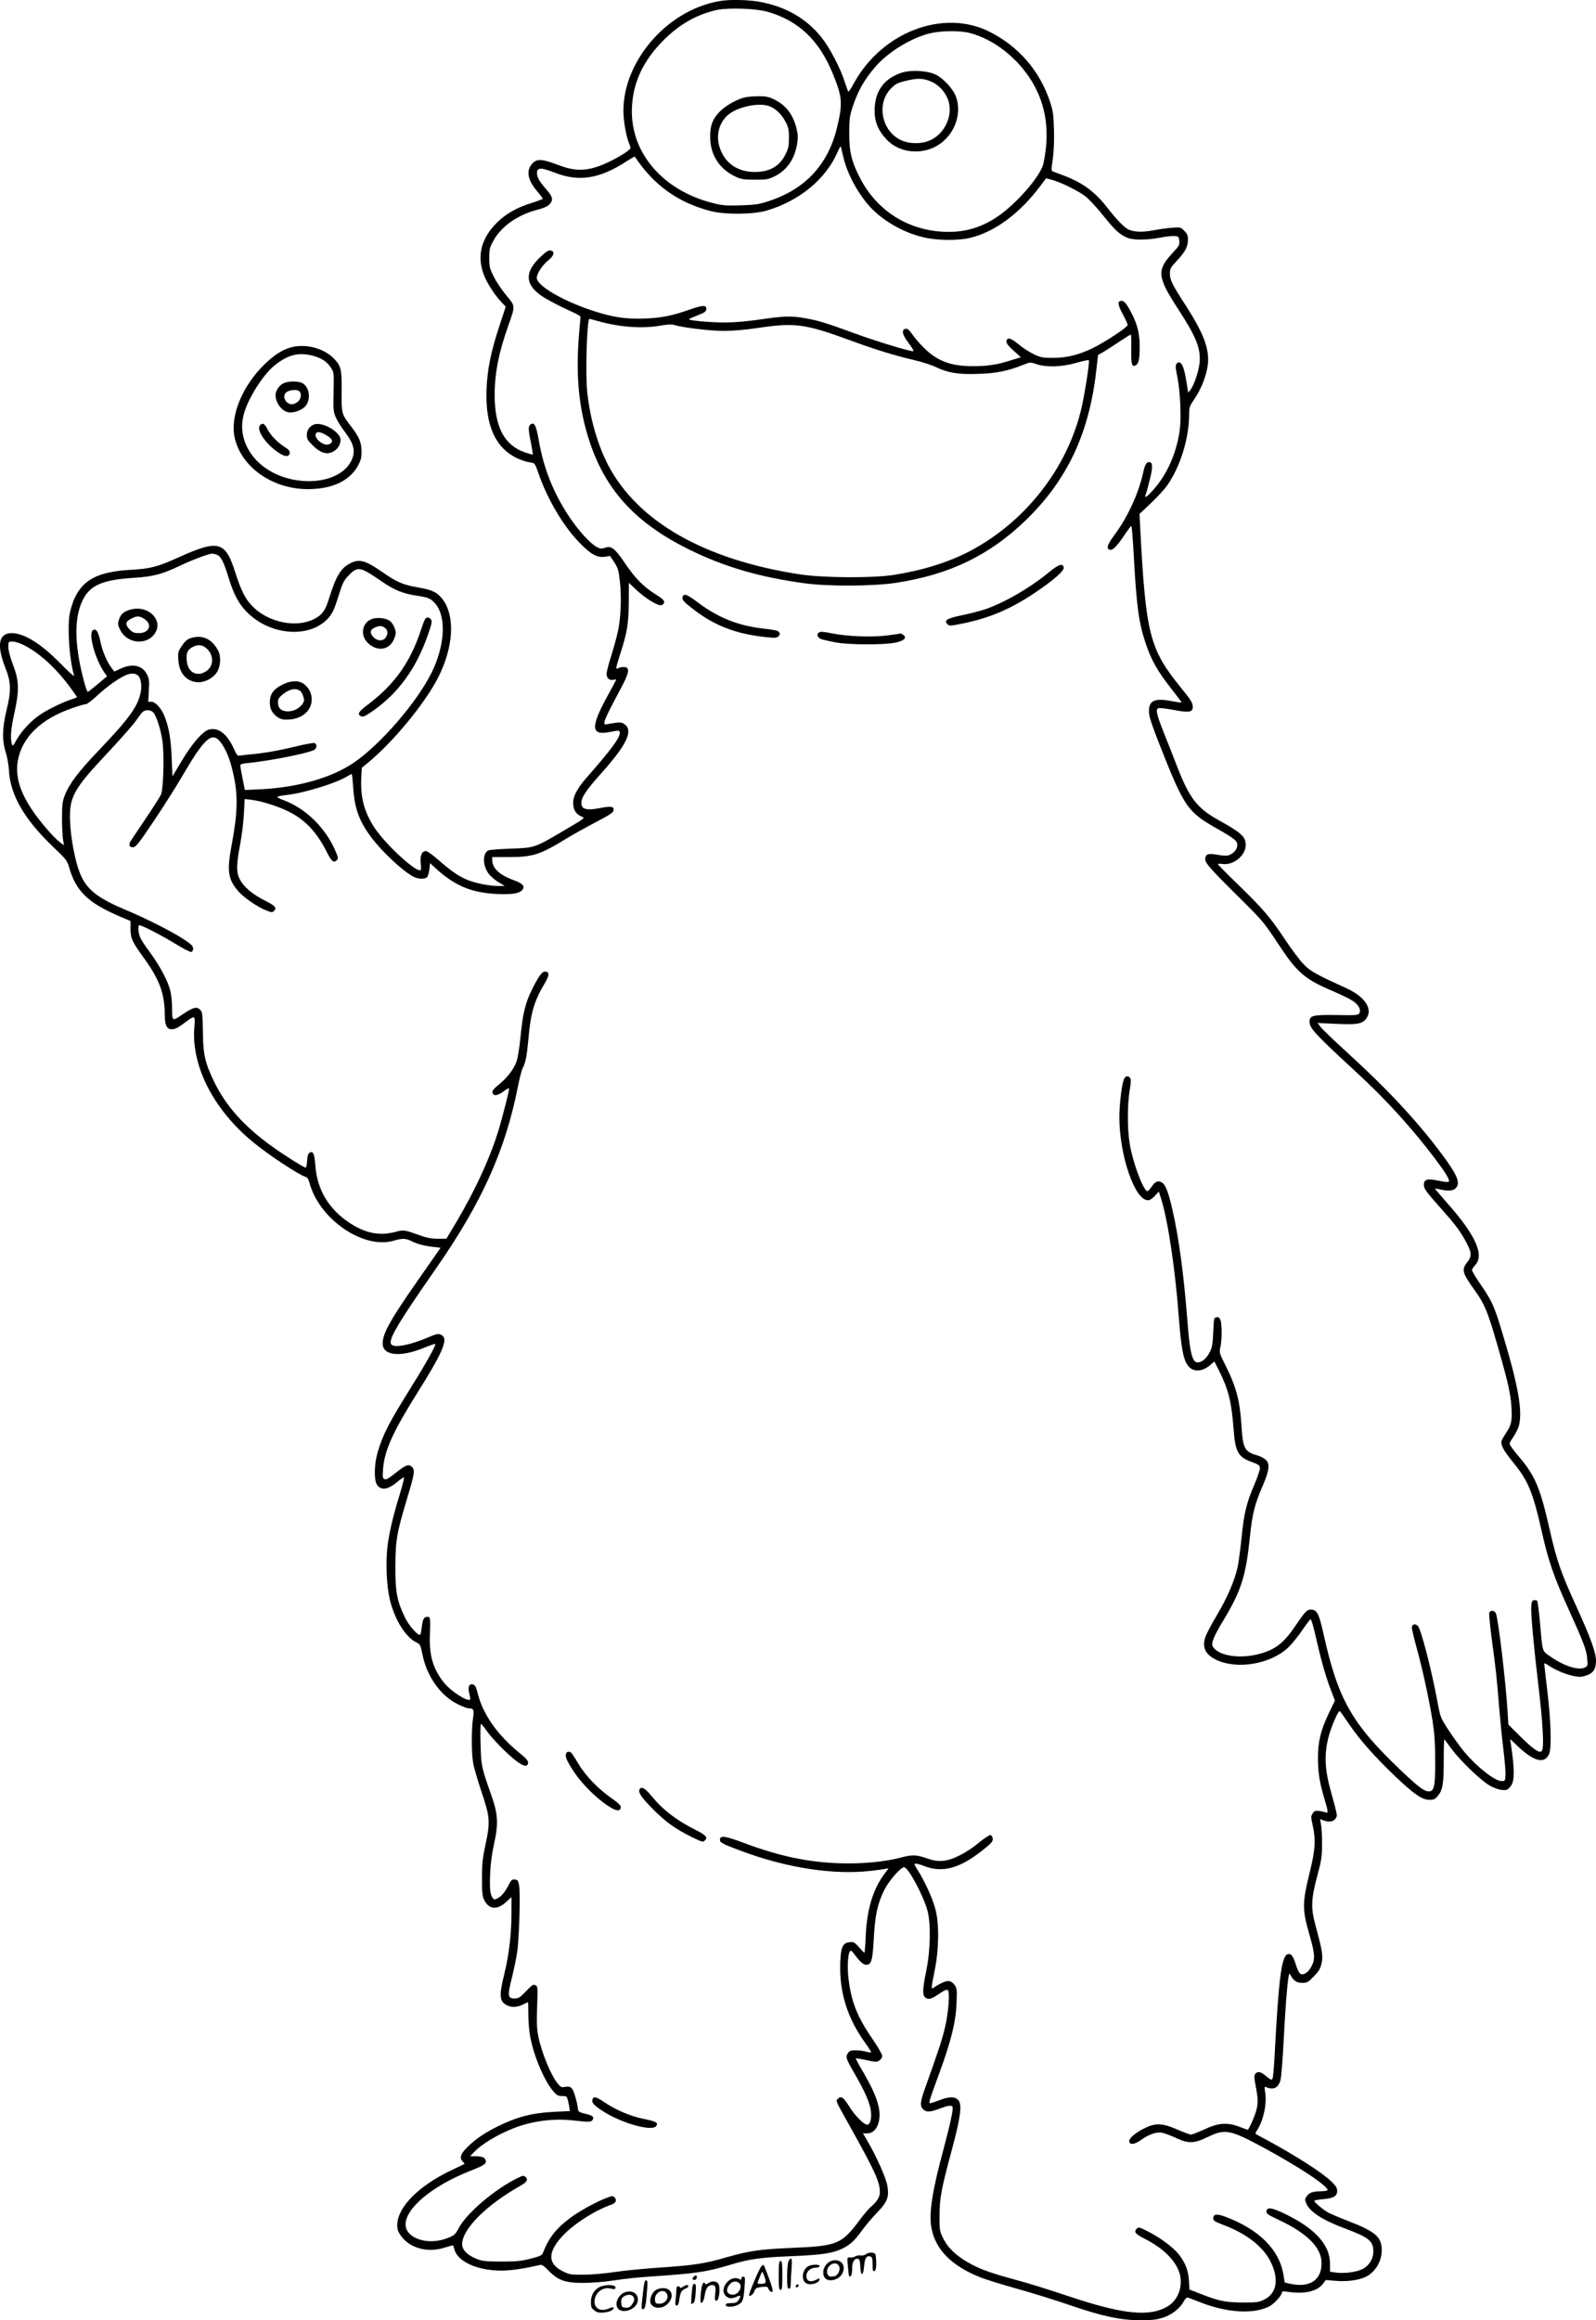 <?xml version="1.0" encoding="UTF-8"?>
<svg xmlns="http://www.w3.org/2000/svg" version="1.0" viewBox="0 0 1325.936 1927.062" preserveAspectRatio="xMidYMid meet">
  <g transform="translate(-52.064,1960.837) scale(0.1,-0.1)" fill="#000000" stroke="none">
    <path d="M6525 19603 c-439 -58 -825 -486 -825 -914 0 -85 21 -207 47 -272 16 -39 16 -40 -7 -59 -50 -40 -168 -103 -245 -130 -122 -42 -206 -40 -342 12 -127 48 -170 51 -206 14 -57 -57 -46 -135 32 -229 28 -33 51 -63 51 -67 0 -3 -44 -20 -97 -37 -120 -37 -209 -88 -283 -161 -132 -131 -169 -276 -110 -433 25 -67 85 -161 141 -222 l41 -44 -55 -168 c-68 -206 -97 -350 -104 -513 -14 -322 85 -520 297 -595 24 -9 58 -17 74 -19 29 -3 33 -9 63 -97 75 -212 201 -426 336 -566 95 -98 148 -128 212 -119 l44 7 35 -53 c31 -48 36 -64 47 -163 14 -129 7 -298 -16 -407 -9 -43 -34 -134 -55 -202 -22 -68 -40 -137 -40 -154 0 -36 22 -56 55 -50 14 3 25 4 25 2 0 -2 -33 -65 -74 -139 -141 -258 -136 -328 21 -296 75 15 83 14 83 -7 0 -43 -71 -139 -275 -371 -85 -98 -119 -166 -112 -227 5 -50 27 -80 71 -98 29 -12 27 -12 -135 -108 -258 -152 -253 -151 -454 -158 -93 -3 -177 -10 -186 -14 -49 -22 -50 -121 -2 -190 16 -22 53 -56 83 -73 l54 -33 -57 0 c-76 0 -199 26 -264 55 -70 31 -128 72 -230 161 -46 41 -93 74 -103 74 -35 0 -51 -39 -44 -102 5 -46 4 -58 -7 -58 -52 0 -289 221 -376 352 -86 130 -119 254 -111 416 l5 84 44 36 c212 172 483 501 591 716 126 250 141 502 39 643 -45 61 -88 83 -210 103 -121 21 -175 44 -291 125 -142 99 -194 114 -269 75 -79 -40 -118 -105 -176 -290 -32 -105 -59 -141 -131 -176 -145 -71 -369 -25 -499 102 -63 61 -100 132 -150 289 -82 259 -139 274 -469 125 -177 -80 -235 -95 -396 -104 -269 -15 -395 -78 -469 -234 -16 -35 -35 -96 -42 -135 -20 -124 -1 -386 38 -512 3 -10 -48 35 -113 102 -163 166 -303 253 -407 253 -108 0 -126 -101 -51 -290 47 -120 49 -186 9 -350 -36 -151 -38 -249 -7 -349 13 -41 25 -109 27 -150 10 -204 128 -408 369 -638 106 -101 115 -112 131 -168 56 -197 157 -295 414 -405 l96 -41 0 -67 c1 -79 12 -103 116 -247 127 -177 168 -291 169 -470 0 -81 17 -115 56 -115 31 0 54 12 120 62 73 55 78 52 70 -36 -30 -326 155 -691 489 -965 127 -105 375 -268 432 -286 16 -4 26 -19 34 -48 80 -304 448 -557 701 -483 72 21 100 20 146 -3 47 -24 109 -41 184 -49 l59 -7 -171 -245 c-248 -354 -310 -465 -310 -550 0 -102 148 -117 347 -34 47 19 88 33 90 30 8 -8 -80 -166 -202 -361 -185 -297 -231 -386 -276 -535 -29 -96 -33 -233 -7 -272 34 -52 94 -43 177 29 23 19 45 33 48 30 3 -3 -13 -66 -35 -139 -57 -186 -89 -322 -103 -441 -15 -134 -6 -327 21 -437 41 -165 130 -309 219 -352 33 -15 35 -21 52 -104 37 -180 149 -338 291 -409 39 -19 80 -35 92 -35 43 0 47 -11 36 -86 -13 -90 -13 -282 1 -364 5 -36 37 -144 69 -241 72 -210 75 -252 33 -447 -23 -105 -28 -152 -28 -272 0 -122 3 -151 19 -183 39 -78 108 -84 182 -15 l44 41 0 -134 c0 -170 -21 -350 -60 -507 -44 -179 -40 -226 20 -257 40 -21 88 -19 135 5 22 11 41 20 42 20 2 0 3 -47 3 -104 0 -57 7 -141 16 -186 30 -158 116 -362 190 -449 30 -35 41 -41 74 -41 37 0 40 -2 49 -37 5 -21 11 -49 13 -63 l3 -25 -130 -6 c-182 -9 -310 -42 -469 -121 -107 -53 -180 -102 -248 -168 -62 -60 -73 -94 -42 -125 9 -9 15 -17 13 -19 -2 -2 -49 -24 -103 -50 -302 -141 -485 -343 -451 -497 4 -17 25 -51 46 -74 78 -84 211 -115 337 -76 38 11 72 21 75 21 3 0 8 -14 12 -30 23 -103 190 -180 391 -180 79 0 192 17 320 47 17 4 35 -8 75 -50 78 -79 139 -100 289 -99 64 0 177 9 254 21 76 12 206 26 290 31 396 27 467 37 676 99 158 48 252 61 510 71 253 11 341 24 423 65 65 33 95 61 160 150 28 39 83 104 123 145 89 93 103 131 86 228 -11 65 -92 245 -171 380 l-31 52 35 0 c46 0 80 33 95 91 26 94 -9 211 -120 404 -39 66 -70 123 -70 127 0 3 39 -3 86 -13 79 -18 89 -18 110 -4 14 9 24 25 24 38 0 13 -36 76 -81 141 -126 183 -176 308 -199 501 -11 90 -6 200 11 226 7 11 14 8 32 -16 50 -68 80 -95 103 -95 44 0 54 33 64 216 10 194 31 291 86 403 39 78 137 191 166 191 34 0 159 -232 194 -360 29 -105 25 -329 -9 -495 -33 -162 -35 -209 -6 -229 26 -18 48 -11 121 39 36 24 55 32 63 24 18 -18 7 -171 -20 -295 -24 -107 -55 -201 -169 -519 -41 -115 -44 -147 -16 -175 26 -26 56 -25 136 5 70 26 99 31 108 16 9 -14 -17 -137 -73 -346 -97 -359 -124 -539 -102 -660 33 -179 165 -314 402 -409 46 -19 183 -61 304 -95 121 -33 318 -95 439 -136 273 -94 426 -127 591 -127 95 0 134 4 186 21 74 23 143 77 174 135 13 24 25 35 35 32 8 -3 58 -21 110 -42 220 -85 438 -97 566 -31 38 19 104 91 104 113 0 13 8 14 58 7 135 -19 238 6 285 69 l22 30 85 -7 c96 -8 193 6 251 35 77 40 129 128 129 218 0 112 -50 156 -284 246 -62 24 -132 54 -155 65 -42 22 -121 87 -121 101 0 4 32 10 71 13 88 7 119 26 119 69 0 25 -11 42 -49 79 -77 74 -297 215 -536 344 -49 26 -92 49 -94 51 -2 2 4 15 13 29 53 81 83 221 68 313 -8 47 -7 52 7 46 61 -26 101 -7 119 55 7 22 19 170 27 327 14 272 28 458 41 534 5 31 7 32 16 15 26 -48 51 -65 97 -65 41 0 49 4 97 54 42 43 54 64 64 108 14 61 7 104 -51 318 -39 145 -36 215 17 415 33 121 38 155 38 255 1 63 -3 136 -8 163 l-8 47 26 -10 c47 -18 84 -12 102 14 17 27 20 13 -46 254 -59 220 -47 376 46 583 15 33 30 58 34 57 4 -2 39 -50 78 -108 85 -126 205 -263 376 -427 158 -152 232 -203 291 -203 36 0 48 5 69 30 43 52 51 99 51 297 0 100 2 179 6 175 3 -4 31 -41 62 -83 71 -95 235 -253 310 -298 32 -19 76 -36 101 -38 38 -5 48 -2 69 20 42 41 44 130 10 362 l-6 40 60 -57 c138 -131 227 -153 264 -66 21 51 15 269 -15 520 -14 120 -26 223 -26 229 0 5 13 1 29 -10 86 -61 232 -110 289 -97 85 20 112 52 112 132 0 67 -44 188 -163 450 -129 282 -164 383 -222 639 -78 346 -120 446 -255 605 -26 30 -55 68 -65 83 -18 28 -18 28 18 80 19 29 40 70 46 92 33 123 -4 333 -139 780 -64 213 -85 260 -177 393 -40 58 -73 113 -73 121 0 8 12 27 26 42 79 82 4 250 -230 513 -58 66 -105 121 -103 122 1 2 20 -1 42 -6 66 -16 110 -12 130 10 42 46 13 111 -130 302 -200 265 -445 528 -772 825 -105 96 -204 190 -219 210 l-27 35 155 -7 c173 -8 214 -1 248 42 60 77 -7 182 -160 252 -252 115 -300 141 -355 197 -31 30 -103 126 -160 212 -122 184 -185 256 -397 462 -87 84 -158 156 -158 160 0 5 15 6 34 3 91 -15 196 69 196 157 0 69 -35 101 -222 205 -184 102 -247 184 -354 463 -25 65 -70 179 -100 254 -65 163 -75 205 -49 215 10 3 67 -3 127 -15 125 -24 158 -19 158 23 0 36 -11 55 -104 169 -254 314 -286 439 -332 1308 l-6 128 97 92 c53 50 115 118 137 151 108 159 177 386 178 585 0 56 4 68 41 122 54 79 96 180 111 268 24 140 -24 272 -191 530 -105 163 -121 195 -121 252 0 36 7 48 61 106 68 73 89 114 89 174 0 33 -6 48 -31 72 -29 30 -32 30 -102 25 -40 -3 -110 -13 -157 -22 -90 -17 -164 -14 -209 10 -32 16 -101 88 -168 175 -104 134 -202 207 -358 268 -44 17 -87 33 -96 36 -15 4 -15 13 -2 103 9 62 13 150 10 243 -3 125 -8 157 -32 230 -84 258 -261 463 -504 585 -384 193 -897 -4 -1129 -433 -22 -41 -42 -70 -44 -65 -3 4 -15 40 -28 78 -37 116 -124 284 -193 371 -128 161 -302 260 -524 299 -79 14 -225 18 -298 8z m374 -93 c256 -73 428 -237 541 -515 79 -193 83 -245 34 -448 -74 -306 -263 -509 -564 -608 -84 -28 -112 -32 -235 -36 -126 -4 -150 -2 -240 21 -402 104 -666 405 -665 760 1 225 89 420 274 601 130 127 275 207 435 241 98 20 324 12 420 -16z m1676 -175 c200 -51 400 -207 519 -404 119 -197 151 -422 95 -681 -22 -104 -232 -344 -392 -448 -139 -91 -280 -128 -448 -118 -297 18 -546 180 -683 445 -71 137 -91 221 -90 376 0 114 4 140 28 215 45 134 92 219 185 329 102 121 292 240 451 281 94 24 252 26 335 5z m-1049 -1028 c33 -138 111 -286 207 -399 105 -123 281 -227 453 -269 115 -29 296 -31 399 -5 204 51 409 203 577 428 l50 66 51 -14 c79 -23 216 -91 275 -136 29 -23 96 -94 147 -159 100 -124 137 -158 200 -185 52 -21 155 -21 271 0 50 10 106 16 125 14 31 -3 34 -6 37 -40 3 -34 -3 -44 -46 -90 -144 -154 -141 -203 36 -476 150 -230 188 -325 179 -441 -5 -69 -45 -189 -76 -230 l-19 -24 -12 74 c-17 110 -33 161 -53 173 -14 9 -21 7 -31 -6 -11 -14 -10 -34 6 -110 25 -126 34 -342 19 -448 -30 -202 -113 -380 -239 -512 -43 -45 -55 -48 -41 -10 6 15 21 71 34 126 25 100 22 136 -9 136 -22 0 -34 -21 -50 -95 -40 -174 -130 -367 -237 -510 -62 -83 -71 -118 -33 -123 23 -3 62 40 129 141 21 31 41 57 44 57 4 0 13 -105 20 -232 23 -429 42 -572 100 -744 46 -138 100 -233 213 -376 48 -61 87 -113 85 -114 -2 -2 -41 3 -86 12 -140 26 -187 4 -185 -90 1 -40 22 -103 88 -272 207 -524 231 -558 478 -698 146 -83 168 -101 168 -137 0 -35 -35 -75 -76 -85 -15 -4 -55 -2 -89 5 -73 13 -93 8 -101 -25 -9 -35 21 -71 266 -314 210 -208 221 -221 333 -391 166 -252 221 -300 467 -405 63 -27 135 -62 160 -79 49 -33 71 -75 53 -103 -9 -15 -30 -17 -188 -14 -196 3 -225 -4 -225 -54 0 -55 38 -97 390 -422 246 -226 459 -461 652 -716 92 -123 127 -180 114 -193 -3 -4 -41 0 -83 9 -96 20 -123 12 -123 -34 0 -34 11 -49 175 -234 91 -102 138 -168 180 -249 43 -82 44 -111 5 -160 -49 -62 -42 -88 65 -237 79 -109 108 -181 184 -446 88 -305 111 -405 118 -513 7 -120 1 -156 -41 -216 -18 -27 -36 -58 -40 -70 -11 -33 14 -80 98 -183 124 -153 162 -245 236 -575 53 -236 100 -373 216 -628 132 -292 155 -352 161 -423 5 -57 4 -63 -17 -74 -53 -28 -175 10 -290 91 -69 48 -64 30 -85 279 -9 96 -20 179 -24 183 -5 5 -17 7 -27 5 -15 -2 -20 -14 -22 -53 -4 -57 19 -310 53 -600 46 -383 56 -577 33 -601 -19 -18 -70 17 -168 114 l-108 107 -7 110 c-14 240 -76 759 -96 812 -10 27 -46 31 -56 7 -3 -9 6 -105 20 -213 35 -254 44 -335 62 -571 9 -107 25 -267 36 -356 11 -89 19 -183 17 -210 -3 -48 -4 -49 -35 -48 -57 3 -202 117 -307 242 -35 43 -94 124 -131 181 -67 103 -68 106 -92 234 -48 262 -136 603 -163 631 -22 23 -50 15 -50 -14 0 -12 18 -88 40 -168 51 -184 105 -437 133 -612 15 -99 21 -185 21 -320 1 -216 -8 -260 -53 -260 -37 0 -85 36 -221 164 -415 393 -530 592 -651 1131 -41 185 -56 215 -110 215 -31 0 -47 -18 -128 -137 -97 -144 -169 -198 -306 -233 -161 -41 -332 -13 -378 62 -17 26 5 82 84 213 153 254 190 373 224 702 19 185 40 269 101 410 59 134 67 191 32 226 -14 14 -49 32 -79 40 -98 29 -113 58 -124 237 -13 214 -43 327 -131 504 -54 107 -55 110 -44 158 13 62 13 189 0 223 -7 20 -16 26 -33 23 -21 -3 -22 -8 -27 -124 -5 -103 -9 -127 -31 -169 -14 -28 -38 -57 -57 -68 -80 -47 -102 11 -127 335 -29 373 -70 680 -121 905 -33 150 -59 220 -89 239 -33 21 -58 11 -89 -37 -15 -22 -31 -37 -36 -34 -39 24 -119 242 -144 394 -20 119 -20 318 -1 440 12 70 13 97 4 107 -16 20 -37 17 -49 -6 -18 -33 -40 -210 -40 -320 0 -316 128 -690 237 -690 16 0 37 13 58 36 l33 36 20 -63 c57 -185 117 -587 147 -994 21 -271 41 -362 91 -406 43 -37 111 -28 169 22 l34 30 41 -80 c77 -155 102 -256 119 -483 14 -190 38 -231 153 -273 51 -18 64 -27 66 -47 2 -13 -20 -78 -48 -144 -64 -148 -85 -236 -105 -439 -9 -88 -23 -194 -31 -235 -23 -112 -86 -259 -174 -407 -43 -72 -86 -153 -95 -180 -29 -84 -2 -144 84 -187 175 -89 464 -39 610 105 28 28 79 91 112 140 33 49 64 89 68 89 5 0 21 -53 36 -117 46 -204 85 -344 126 -454 l40 -105 -51 -105 c-68 -144 -90 -234 -90 -375 0 -118 14 -204 55 -340 30 -99 32 -119 8 -108 -10 4 -34 9 -55 12 -30 3 -39 0 -52 -21 -15 -22 -15 -30 0 -98 27 -122 22 -203 -24 -389 -64 -262 -64 -308 0 -530 42 -146 45 -194 16 -250 -27 -53 -69 -81 -95 -64 -10 6 -27 42 -38 79 -22 71 -40 93 -69 82 -49 -19 -73 -209 -106 -835 -5 -100 -13 -189 -18 -198 -7 -13 -15 -10 -51 20 -47 39 -71 45 -92 20 -10 -13 -10 -31 4 -103 20 -105 21 -140 3 -206 -12 -46 -61 -155 -70 -155 -2 0 -35 12 -72 26 -100 37 -170 32 -290 -24 -50 -23 -99 -42 -109 -42 -10 0 -61 19 -114 42 -124 54 -181 56 -273 10 -75 -37 -131 -85 -126 -110 6 -30 44 -25 96 12 64 46 127 69 173 62 19 -3 71 -22 115 -42 109 -51 152 -50 269 6 144 69 183 62 460 -87 296 -160 535 -318 535 -355 0 -4 -24 -8 -52 -9 -72 -1 -98 -10 -120 -40 -18 -24 -18 -29 -5 -61 29 -70 136 -139 324 -209 197 -74 233 -103 233 -191 0 -61 -35 -117 -90 -145 -51 -26 -153 -39 -224 -29 l-46 7 0 67 c0 158 -127 296 -384 418 -103 49 -139 53 -144 17 -3 -19 11 -29 101 -71 240 -113 357 -232 357 -360 0 -141 -98 -206 -258 -172 l-48 11 -12 71 c-35 204 -204 371 -480 475 -72 27 -102 23 -102 -12 0 -20 11 -28 85 -56 190 -71 330 -180 391 -304 72 -145 53 -262 -51 -315 -46 -23 -60 -25 -180 -25 -144 1 -197 12 -351 72 l-92 36 -4 76 c-5 81 -30 147 -85 217 -42 54 -153 137 -247 185 -80 41 -86 43 -102 27 -25 -25 -11 -44 58 -79 142 -71 241 -160 285 -256 52 -113 14 -250 -86 -310 -150 -90 -373 -67 -831 87 -146 49 -332 107 -415 129 -249 67 -349 105 -456 176 -83 56 -134 111 -168 184 -24 51 -26 66 -25 181 1 145 14 215 104 550 72 267 85 371 51 407 -29 30 -73 30 -157 -2 -36 -14 -71 -25 -76 -25 -14 0 -5 30 74 244 99 269 139 429 145 583 5 104 3 126 -11 148 -28 43 -57 50 -107 26 -24 -11 -54 -28 -66 -37 -29 -21 -29 -21 3 141 36 175 38 389 5 510 -23 87 -89 231 -145 319 -32 50 -34 56 -16 56 10 0 42 -9 69 -20 159 -62 310 -16 519 159 42 35 52 49 50 70 -2 14 -10 27 -19 29 -8 1 -51 -27 -95 -63 -102 -85 -220 -145 -300 -152 -47 -3 -75 1 -133 21 -88 31 -122 32 -218 6 -134 -35 -323 -53 -503 -47 -264 8 -509 60 -796 168 -159 59 -197 65 -202 32 -4 -27 15 -37 175 -97 381 -142 764 -201 1078 -166 50 6 103 13 119 16 l29 6 -37 -50 c-94 -129 -143 -292 -153 -509 -3 -79 -8 -143 -11 -143 -2 0 -23 20 -45 46 -35 39 -44 45 -75 42 -61 -5 -76 -39 -81 -175 -7 -245 60 -459 210 -665 28 -38 48 -72 46 -75 -3 -2 -22 0 -44 6 -21 6 -59 11 -85 11 -39 0 -50 -4 -64 -25 -20 -31 -15 -46 57 -170 77 -134 117 -220 131 -288 14 -66 3 -130 -24 -135 -26 -5 -103 72 -154 154 -47 76 -69 89 -95 58 -15 -18 -24 1 121 -259 190 -341 230 -430 230 -510 0 -45 -19 -77 -77 -128 -18 -16 -58 -63 -89 -105 -150 -202 -186 -217 -554 -233 -274 -11 -364 -24 -555 -79 -183 -53 -272 -66 -555 -85 -129 -9 -298 -25 -375 -37 -79 -12 -190 -22 -255 -22 -107 -1 -119 1 -173 28 -130 63 -128 164 4 301 94 98 266 207 399 253 37 13 48 38 27 59 -14 15 -20 15 -64 -2 -86 -32 -225 -108 -302 -165 -120 -89 -183 -169 -229 -291 -9 -23 -23 -29 -104 -50 -78 -20 -117 -24 -243 -24 -131 1 -157 3 -206 23 -76 30 -119 74 -119 121 0 125 198 324 483 485 55 31 67 51 44 73 -14 15 -21 14 -70 -10 -187 -92 -420 -290 -484 -412 -30 -56 -36 -62 -95 -85 -162 -64 -348 -3 -348 114 0 134 222 319 529 441 129 51 146 63 136 93 -7 23 -33 32 -89 32 l-40 0 30 31 c66 71 206 154 343 206 148 56 323 78 476 61 141 -16 156 -15 169 4 15 25 -2 38 -66 52 -45 11 -53 16 -56 37 -7 65 -36 159 -52 174 -14 13 -28 16 -54 11 -30 -6 -37 -3 -60 25 -57 67 -134 254 -162 389 -14 69 -16 116 -11 252 6 160 5 168 -14 178 -17 10 -27 3 -78 -49 -50 -53 -63 -61 -94 -61 -60 0 -62 22 -21 183 13 54 32 142 40 195 18 113 29 496 17 562 -7 39 -12 45 -35 48 -23 3 -30 -3 -49 -40 -32 -63 -61 -98 -93 -115 -27 -14 -31 -14 -43 3 -21 29 -26 79 -20 208 3 77 15 164 32 241 38 168 33 248 -25 410 -80 227 -82 236 -87 418 -3 92 -1 167 3 167 5 0 25 -24 44 -52 44 -65 177 -201 252 -257 60 -45 91 -50 96 -14 2 16 -15 36 -70 81 -186 151 -306 323 -349 497 -14 59 -25 75 -50 75 -25 0 -32 -31 -19 -81 6 -22 9 -43 6 -46 -21 -21 -160 69 -217 140 -91 115 -124 225 -117 401 5 136 4 146 -22 146 -27 0 -38 -20 -46 -88 -3 -34 -10 -62 -15 -62 -24 0 -93 80 -124 144 -67 140 -80 208 -80 421 1 221 11 281 100 576 59 195 64 229 39 253 -25 25 -48 19 -111 -29 -91 -71 -102 -78 -119 -71 -15 6 -16 18 -11 86 12 153 83 309 287 634 205 326 253 437 205 472 -26 19 -41 17 -110 -12 -153 -66 -283 -92 -312 -63 -33 33 44 164 371 634 380 546 576 982 680 1513 13 65 30 132 39 149 24 46 35 104 47 238 19 219 47 315 131 458 42 70 46 99 16 105 -26 5 -43 -13 -83 -83 -82 -147 -109 -242 -129 -458 -10 -97 -23 -177 -34 -208 -25 -65 -79 -135 -147 -189 -39 -31 -54 -50 -52 -64 5 -34 41 -30 92 8 25 20 46 30 46 23 0 -20 -49 -215 -82 -326 -69 -235 -198 -516 -357 -784 l-82 -137 -72 0 c-51 0 -92 8 -142 26 -137 49 -139 50 -209 31 -133 -35 -251 -12 -385 77 -169 113 -265 273 -280 469 -8 104 -19 129 -49 111 -12 -8 -18 -27 -20 -68 -2 -31 -7 -56 -11 -56 -14 0 -173 100 -271 170 -241 172 -390 338 -491 545 -75 155 -92 230 -93 417 -2 138 -4 159 -20 177 -29 32 -59 25 -145 -33 -92 -63 -91 -64 -91 58 0 45 -7 109 -16 141 -20 79 -90 209 -169 315 -36 48 -72 103 -80 123 -15 37 -20 89 -9 100 9 9 188 -83 311 -159 58 -36 113 -64 122 -62 10 2 16 13 16 28 0 20 -15 35 -70 72 -95 64 -309 173 -490 249 -243 102 -332 175 -385 317 -37 97 -71 279 -77 408 -10 211 24 274 313 581 102 109 207 227 232 263 25 36 52 71 61 78 22 18 65 15 85 -7 27 -30 64 -147 77 -246 15 -118 7 -386 -13 -436 -9 -19 -67 -110 -129 -202 -63 -93 -119 -177 -126 -189 -16 -30 -5 -50 26 -46 21 2 50 39 171 220 80 119 188 290 240 379 192 329 251 373 329 250 39 -61 64 -128 89 -236 41 -181 38 -324 -14 -600 -40 -213 -29 -281 59 -382 48 -53 160 -130 231 -157 43 -17 49 -17 63 -3 25 25 9 43 -69 82 -113 57 -183 116 -218 186 -27 52 -26 120 6 287 14 75 28 190 31 256 l6 118 52 -6 c82 -9 223 -53 311 -97 137 -67 233 -168 314 -327 44 -88 62 -104 87 -79 15 14 14 21 -6 69 -82 197 -248 361 -433 430 -32 11 -56 24 -53 28 3 4 35 11 72 15 144 15 416 98 509 156 17 10 34 19 36 19 3 0 8 -46 12 -102 11 -183 48 -285 150 -423 93 -124 263 -282 353 -329 40 -20 97 -21 113 -1 7 9 15 38 18 65 l5 50 41 -38 c164 -151 302 -209 521 -219 128 -5 188 6 209 40 18 28 -5 50 -83 78 -113 42 -171 98 -171 164 l0 25 138 0 c198 0 258 19 472 150 52 32 163 94 245 137 119 62 151 83 153 101 5 33 -20 37 -113 19 -111 -22 -155 -10 -155 41 0 47 39 106 156 237 218 243 276 360 207 415 -24 18 -36 21 -78 15 -27 -3 -60 -9 -72 -12 -44 -10 -30 26 116 299 70 131 76 171 29 176 -15 2 -36 -2 -48 -8 -27 -15 -27 -7 14 119 57 177 69 249 70 427 l1 162 61 -58 c75 -70 176 -133 206 -128 14 2 24 11 26 23 2 16 -14 32 -74 69 -102 66 -166 130 -253 259 -83 122 -113 145 -164 126 -28 -10 -39 -9 -68 6 -54 28 -150 133 -228 249 -131 197 -212 397 -253 630 -24 136 -39 164 -73 136 -17 -14 -16 -43 11 -174 7 -38 12 -71 11 -73 -2 -1 -30 6 -63 17 -173 59 -253 209 -254 475 0 183 33 352 112 575 61 173 61 164 -16 256 -36 44 -83 113 -103 154 -34 68 -38 83 -38 155 0 72 3 86 34 143 64 118 199 214 361 257 74 19 104 36 120 65 15 29 5 54 -46 111 -54 61 -76 103 -72 137 4 40 38 39 148 -4 199 -78 371 -51 590 91 40 25 73 45 74 43 157 -238 362 -385 636 -454 115 -29 347 -27 455 4 276 80 498 263 596 492 17 39 25 49 27 35 2 -11 10 -46 18 -78z m-5202 -3307 c32 -12 55 -58 96 -190 45 -147 90 -228 166 -299 197 -185 516 -202 663 -35 34 39 48 69 82 176 36 117 45 134 88 179 73 76 94 72 272 -51 108 -74 177 -102 298 -120 91 -13 116 -25 152 -70 90 -112 74 -351 -37 -573 -125 -248 -423 -592 -644 -743 -183 -125 -466 -206 -775 -221 l-130 -6 -19 94 c-10 52 -19 101 -19 109 -2 11 16 17 73 22 188 20 487 80 541 108 23 13 25 48 3 57 -8 3 -72 -8 -142 -25 -138 -34 -270 -58 -372 -67 -36 -3 -79 -8 -97 -11 -31 -5 -33 -3 -61 59 -55 121 -129 177 -206 156 -51 -14 -140 -116 -227 -262 l-76 -127 -6 153 c-7 159 -21 244 -57 340 -26 70 -77 127 -113 127 l-25 0 5 93 c5 82 3 98 -16 135 -38 75 -121 93 -218 47 l-53 -24 -24 32 c-38 50 -75 138 -92 219 -16 78 -33 105 -58 95 -47 -18 12 -241 95 -359 l19 -26 -75 -64 c-42 -34 -79 -64 -84 -66 -5 -2 -18 34 -30 78 -76 281 -86 495 -30 645 58 155 158 206 439 224 165 11 233 29 380 98 102 49 245 103 272 103 9 0 28 -4 42 -10z m-1606 -749 c128 -65 260 -184 378 -341 35 -47 64 -88 64 -91 0 -3 -19 -11 -42 -18 -66 -20 -199 -84 -264 -128 -76 -52 -153 -134 -195 -208 -31 -55 -34 -57 -40 -35 -14 51 -8 126 22 261 41 186 39 264 -14 401 -23 60 -37 114 -37 143 0 45 0 45 35 45 20 0 61 -13 93 -29z m949 -253 c23 -18 34 -82 23 -136 -22 -119 -94 -219 -350 -487 -169 -177 -243 -275 -281 -372 -19 -48 -23 -78 -23 -178 -1 -66 3 -146 7 -179 l9 -58 -36 27 c-53 41 -171 178 -233 273 -99 149 -135 276 -115 398 33 196 191 351 450 440 53 19 105 34 116 34 10 0 51 31 92 69 85 80 194 156 250 176 39 14 68 12 91 -7z M6695 18796 c-72 -23 -147 -67 -195 -115 -62 -62 -83 -124 -79 -229 7 -140 81 -250 209 -310 48 -23 69 -26 160 -26 93 -1 111 2 160 25 105 50 170 141 192 267 10 59 9 79 -5 137 -29 116 -91 194 -192 241 -40 19 -66 24 -130 23 -44 0 -98 -6 -120 -13z m223 -72 c50 -20 98 -68 130 -129 22 -42 27 -63 27 -130 0 -68 -4 -89 -28 -137 -49 -101 -132 -148 -257 -148 -118 0 -211 51 -264 143 -80 140 -37 301 97 366 101 48 227 64 295 35z M8003 19002 c-143 -51 -216 -156 -216 -312 -1 -93 29 -165 98 -239 122 -130 343 -135 479 -10 101 92 142 236 101 358 -21 65 -100 153 -169 189 -69 35 -214 42 -293 14z m246 -68 c56 -23 99 -62 131 -117 81 -142 -6 -341 -168 -387 -69 -19 -153 -12 -210 16 -160 80 -201 305 -78 429 38 37 54 46 127 63 88 22 137 21 198 -4z M5011 17475 c-132 -125 -130 -225 4 -321 35 -24 117 -69 182 -100 149 -69 148 -69 146 -85 -1 -8 -7 -75 -13 -148 -27 -348 1 -614 90 -884 136 -408 388 -679 835 -897 288 -141 577 -225 950 -276 196 -27 572 -25 761 4 447 69 776 229 1078 521 348 338 529 728 586 1258 l13 113 46 26 c25 15 85 54 133 86 48 32 90 58 93 58 4 0 5 -54 4 -120 -2 -128 5 -155 39 -134 23 15 30 46 31 148 1 102 -17 183 -61 270 -43 86 -66 116 -89 116 -36 0 -34 -31 9 -110 23 -43 42 -84 41 -91 0 -18 -182 -138 -284 -189 -120 -59 -222 -84 -335 -84 -85 0 -102 3 -160 30 -36 17 -93 54 -128 83 -65 54 -95 61 -100 25 -2 -15 14 -37 58 -77 l62 -56 -79 -24 c-118 -38 -196 -50 -318 -50 -181 0 -292 40 -402 146 -34 32 -79 84 -100 114 -27 40 -42 53 -57 51 -39 -6 -31 -48 23 -118 27 -36 45 -66 40 -68 -17 -7 -307 81 -489 148 -232 85 -303 107 -408 125 -117 21 -181 19 -376 -10 -111 -16 -213 -25 -295 -25 -123 0 -307 17 -296 28 3 3 36 17 73 32 52 20 68 30 70 48 6 37 -25 38 -123 4 -159 -56 -241 -73 -385 -79 -165 -6 -271 10 -445 68 -248 83 -455 206 -455 270 0 35 49 109 99 148 47 38 53 74 13 79 -16 2 -39 -13 -81 -53z m483 -535 c180 -50 367 -63 519 -35 54 9 87 11 110 4 73 -22 299 -49 410 -49 77 0 182 9 295 26 293 44 387 31 744 -100 210 -78 369 -127 538 -167 69 -16 153 -43 187 -60 98 -47 186 -62 348 -56 149 4 248 24 371 73 63 26 63 26 116 8 83 -28 211 -24 331 11 54 15 100 25 103 22 10 -10 -37 -305 -67 -425 -123 -488 -466 -920 -919 -1160 -174 -92 -391 -160 -630 -198 -176 -28 -592 -26 -790 5 -785 121 -1338 436 -1584 901 -90 172 -153 389 -177 615 -16 151 -2 605 19 605 3 0 38 -9 76 -20z M9241 14860 c-166 -137 -386 -263 -545 -315 -45 -14 -130 -36 -190 -48 -118 -24 -146 -42 -114 -73 15 -15 24 -15 123 5 223 45 401 120 600 254 152 101 247 184 243 210 -6 40 -39 30 -117 -33z M6193 14654 c-10 -26 6 -44 101 -116 168 -127 341 -193 571 -219 96 -11 108 -10 123 5 13 12 14 20 6 33 -8 14 -38 20 -125 30 -215 24 -379 89 -551 218 -89 67 -114 77 -125 49z M7323 14355 c-21 -16 -11 -43 21 -55 14 -5 67 -17 118 -27 114 -21 410 -22 502 -1 69 15 93 40 61 64 -11 8 -25 12 -31 10 -7 -3 -59 -10 -116 -17 -126 -14 -318 -6 -446 19 -73 15 -96 16 -109 7z M5224 5045 c-10 -26 4 -60 64 -151 65 -99 182 -216 281 -282 69 -46 104 -51 109 -16 2 17 -15 34 -80 80 -111 78 -212 183 -273 285 -27 46 -54 87 -60 91 -16 12 -35 9 -41 -7z M5835 4749 c-16 -25 13 -68 108 -164 108 -109 187 -166 329 -236 82 -40 89 -42 104 -27 27 26 10 45 -78 89 -156 78 -272 167 -364 280 -53 65 -84 83 -99 58z M5444 2175 c-10 -24 2 -42 53 -79 153 -112 441 -198 476 -144 18 27 0 37 -109 59 -108 22 -229 74 -326 140 -62 42 -85 48 -94 24z M1607 14546 c-59 -16 -84 -38 -99 -87 -10 -34 -8 -44 13 -86 59 -114 225 -126 289 -21 26 43 25 87 -2 128 -42 61 -122 87 -201 66z m114 -79 c69 -46 40 -117 -47 -117 -37 0 -51 5 -75 29 -40 40 -38 66 9 90 49 26 72 26 113 -2z M3622 14471 c-91 -23 -116 -135 -45 -203 80 -76 182 -59 219 37 16 43 16 51 3 88 -8 22 -25 48 -39 58 -30 22 -93 31 -138 20z m96 -77 c26 -18 28 -50 6 -82 -21 -30 -68 -29 -99 3 -37 36 -31 65 15 84 36 14 53 13 78 -5z M4053 14468 c-5 -7 -22 -51 -37 -97 -87 -263 -217 -446 -433 -610 -85 -64 -97 -83 -64 -101 15 -8 31 -2 78 29 228 153 383 364 484 662 28 82 31 99 20 113 -16 19 -35 21 -48 4z M2100 14307 c-24 -8 -45 -28 -68 -62 -31 -46 -34 -55 -30 -116 6 -107 62 -176 152 -186 57 -7 126 25 163 74 35 46 43 133 18 184 -52 102 -135 140 -235 106z m138 -85 c63 -59 59 -150 -10 -192 -73 -44 -145 -6 -155 84 -8 64 3 94 40 116 46 29 89 26 125 -8z M2875 13926 c-76 -36 -108 -75 -112 -138 -5 -62 17 -106 69 -139 27 -17 45 -19 96 -16 107 8 182 76 182 165 0 52 -19 91 -60 126 -41 34 -105 35 -175 2z m142 -58 c7 -5 17 -25 23 -44 10 -29 9 -39 -5 -60 -25 -38 -75 -64 -122 -64 -54 0 -83 26 -83 74 0 28 7 41 38 66 56 47 112 57 149 28z M2967 16730 c-79 -14 -155 -58 -240 -139 -193 -184 -298 -439 -256 -621 56 -242 313 -423 604 -424 203 -1 349 67 420 195 24 45 30 66 29 119 0 74 -19 119 -89 210 -77 99 -78 105 -76 287 2 181 -5 212 -62 271 -78 81 -211 122 -330 102z m148 -75 c77 -20 120 -48 153 -98 27 -40 27 -41 24 -204 -3 -155 -2 -166 21 -216 13 -29 45 -80 71 -113 79 -105 92 -163 57 -239 -64 -137 -269 -204 -489 -159 -289 59 -468 294 -408 534 33 134 161 337 262 417 107 85 196 107 309 78z M2874 16424 c-35 -17 -64 -61 -64 -97 0 -64 51 -133 107 -143 43 -8 116 19 143 53 42 54 34 143 -17 183 -32 25 -123 27 -169 4z m134 -66 c21 -21 14 -65 -14 -87 -35 -27 -68 -27 -94 1 -27 30 -23 69 10 85 32 16 82 17 98 1z M2680 16075 c-28 -34 35 -136 129 -208 70 -53 113 -61 119 -21 2 16 -9 29 -47 53 -57 37 -112 94 -137 143 -25 49 -43 58 -64 33z M3130 16083 c-37 -14 -60 -47 -60 -86 0 -34 7 -47 48 -87 62 -62 114 -80 166 -55 40 19 66 59 66 101 0 65 -151 152 -220 127z m83 -79 c69 -35 85 -66 43 -85 -42 -20 -128 46 -112 86 7 19 29 19 69 -1z M7714 886 c-10 -8 -29 -12 -41 -10 -11 3 -32 0 -45 -7 -12 -7 -34 -12 -46 -10 -24 3 -24 2 -17 -76 8 -86 9 -88 24 -78 6 3 11 30 11 60 0 57 19 89 49 83 12 -2 17 -17 19 -66 4 -84 25 -79 32 8 5 66 22 89 54 77 12 -5 16 -20 16 -66 0 -50 3 -59 15 -55 11 5 15 22 15 64 0 32 -3 65 -6 74 -8 20 -54 21 -80 2z M7070 824 c-6 -14 -10 -70 -10 -125 0 -81 3 -99 15 -99 11 0 15 11 15 43 0 23 3 79 7 125 4 60 3 82 -6 82 -6 0 -16 -12 -21 -26z M7435 833 c-40 -10 -75 -54 -75 -94 0 -45 21 -69 60 -69 62 0 110 45 110 103 0 45 -44 73 -95 60z m55 -44 c16 -28 -5 -77 -35 -85 -42 -10 -60 -1 -63 33 -6 58 73 100 98 52z M6990 710 c0 -100 3 -120 15 -120 13 0 15 20 15 120 0 100 -2 120 -15 120 -12 0 -15 -20 -15 -120z M6847 787 c-15 -11 -111 -237 -103 -244 9 -10 36 12 44 36 8 24 17 29 58 35 27 3 50 2 52 -2 8 -25 31 -46 40 -37 6 6 -5 48 -30 115 -22 58 -41 106 -42 107 -1 2 -10 -3 -19 -10z m26 -91 c17 -49 12 -56 -39 -56 -21 0 -22 3 -14 25 6 14 14 36 20 50 5 14 11 25 14 25 2 0 11 -20 19 -44z M7243 790 c-58 -23 -72 -123 -21 -147 33 -16 101 3 106 29 3 16 1 16 -25 3 -49 -26 -83 -13 -83 31 0 37 33 67 73 68 23 1 37 6 37 14 0 14 -53 15 -87 2z M6281 696 c-8 -10 -9 -16 -1 -21 13 -8 30 3 30 21 0 18 -14 18 -29 0z M6680 685 c0 -12 -4 -13 -19 -5 -75 39 -170 -81 -111 -140 24 -24 54 -25 93 -6 32 17 37 4 11 -32 -12 -17 -25 -22 -60 -22 -32 0 -44 -4 -44 -15 0 -20 61 -20 100 0 41 21 48 39 56 143 6 82 5 92 -10 92 -9 0 -16 -7 -16 -15z m-17 -40 c30 -29 -7 -95 -53 -95 -51 0 -65 39 -29 84 23 29 59 34 82 11z M5862 563 c-15 -134 -15 -133 2 -133 16 0 23 31 32 153 6 73 4 87 -8 87 -11 0 -17 -25 -26 -107z M6402 644 c-12 -8 -22 -10 -22 -5 0 6 -6 11 -14 11 -12 0 -26 -76 -26 -146 0 -46 28 -14 35 39 8 59 28 87 61 87 28 0 33 -12 26 -77 -4 -44 -2 -53 11 -53 21 0 34 101 18 136 -13 28 -54 33 -89 8z M6267 558 c-4 -45 -5 -83 -4 -84 1 -2 9 1 17 6 10 6 17 33 20 85 4 64 3 75 -11 75 -13 0 -17 -16 -22 -82z M7135 629 c-10 -15 3 -25 16 -12 7 7 7 13 1 17 -6 3 -14 1 -17 -5z M5501 613 c-45 -23 -71 -67 -71 -125 0 -39 4 -50 28 -68 22 -18 37 -21 80 -18 31 3 60 12 69 21 25 25 11 29 -32 11 -62 -26 -115 0 -115 57 0 75 69 129 139 109 22 -6 31 -5 35 5 11 29 -79 34 -133 8z M6192 614 c-12 -8 -22 -10 -22 -5 0 6 -7 11 -15 11 -10 0 -15 -10 -15 -27 0 -16 -3 -52 -6 -80 -6 -44 -4 -53 9 -53 11 0 17 15 22 53 8 58 18 75 52 88 25 9 31 29 10 29 -7 0 -23 -7 -35 -16z M5993 599 c-37 -11 -60 -40 -69 -86 -15 -75 90 -99 149 -33 63 71 12 146 -80 119z m69 -44 c17 -38 -16 -80 -63 -80 -31 0 -34 3 -37 32 -6 63 75 102 100 48z M5703 566 c-39 -18 -69 -72 -59 -109 20 -82 176 -36 176 52 0 57 -56 84 -117 57z m75 -28 c18 -18 15 -42 -9 -72 -16 -21 -28 -26 -53 -24 -28 3 -31 7 -34 40 -2 28 2 40 20 52 27 19 59 21 76 4z"></path>
  </g>
</svg>
